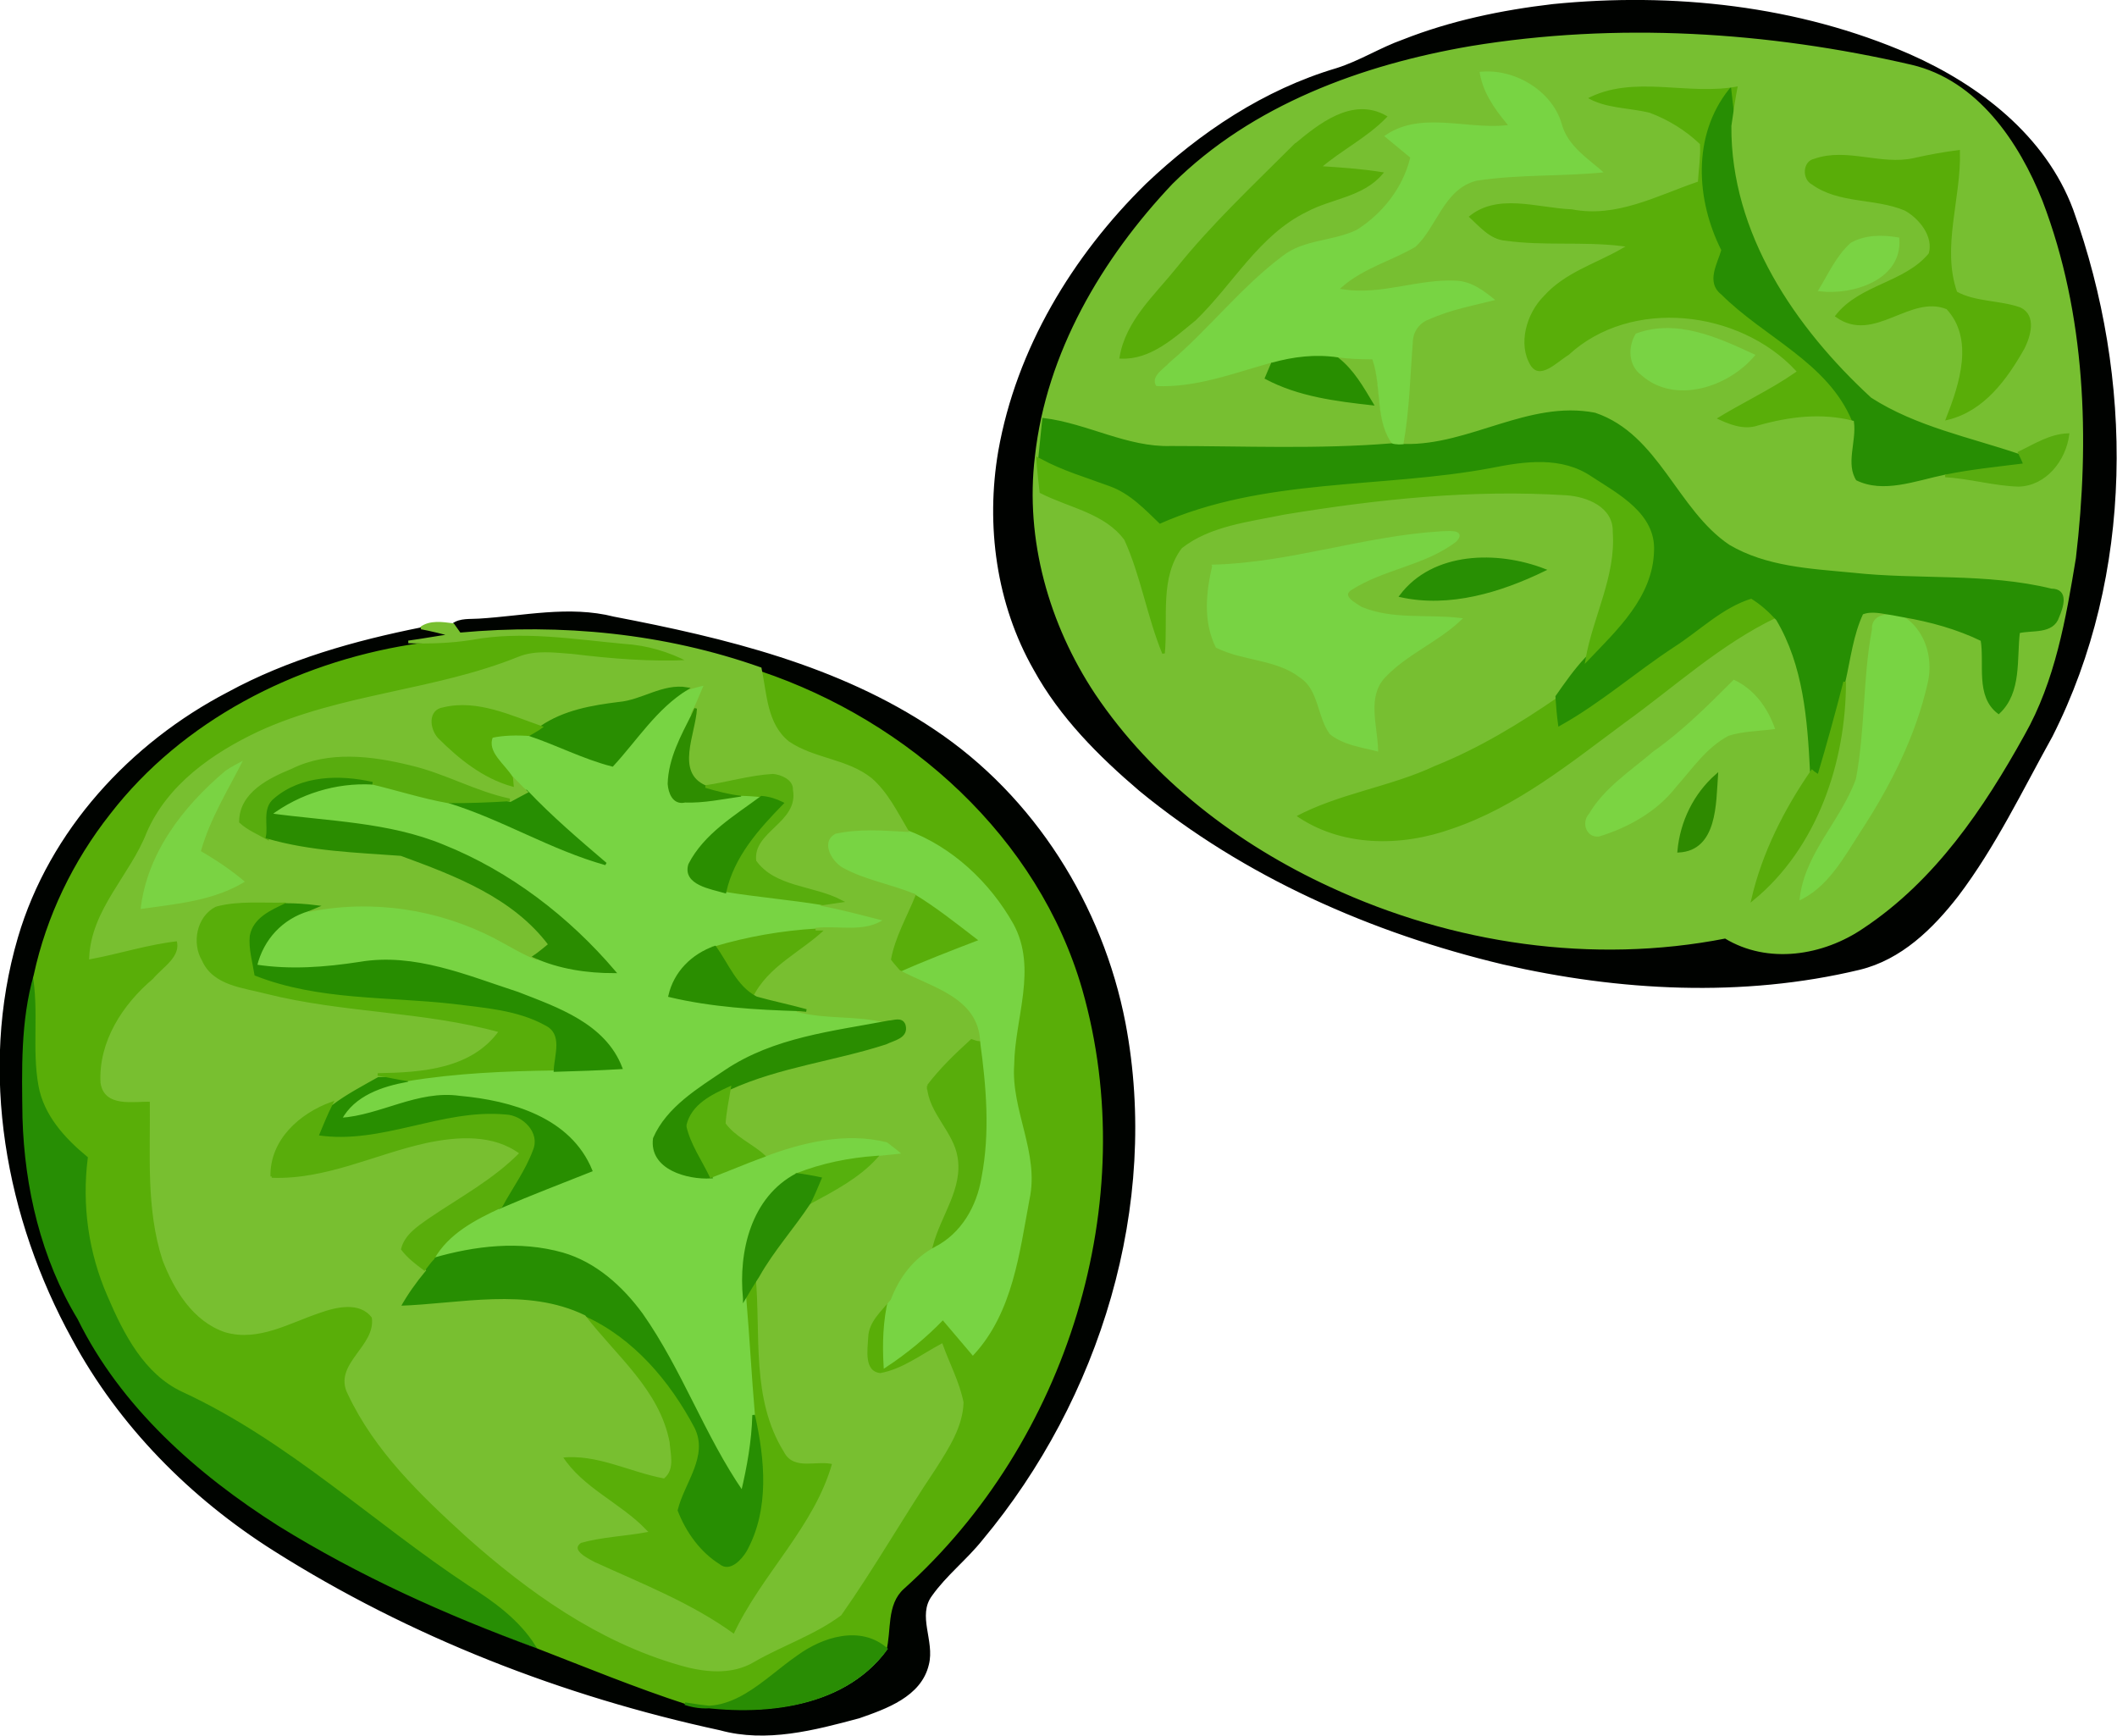 <?xml version="1.0" encoding="UTF-8"?>
<svg enable-background="new 0 0 1920 1407" version="1.1" viewBox="0 0 2541.1 2083.2" xml:space="preserve" xmlns="http://www.w3.org/2000/svg">































<g transform="matrix(8 0 0 8 -12297 -9051.1)" stroke-width=".394">
	<path d="m1770.1 1132.2c18-1.8 36.8 0.2 53.5 7.5 10.4 4.6 20.3 12.2 24.4 23.2 9.1 25.3 9.2 54.6-3.1 78.9-4.5 8.1-8.5 16.5-14.1 23.9-3.8 4.9-8.5 9.5-14.7 11-17.5 4.2-36 3.2-53.4-0.8-19.7-4.7-38.8-13.1-54.5-26-6.1-5.2-11.9-11-15.8-18.1-5.6-9.8-7.2-21.6-5.3-32.7 2.7-15.3 11.1-29.2 22.1-40 8.1-7.7 17.7-14.1 28.5-17.3 3.5-1.1 6.6-3.1 10-4.3 7.1-2.8 14.7-4.4 22.4-5.3m-12.3 6.3c-16.3 2.8-32.7 8.8-44.6 20.6-10.6 11.1-18.9 25.2-20.6 40.8-1.5 12.4 2.1 25.2 9 35.5 8.6 12.8 21.2 22.5 35.2 28.9 18.3 8.5 39.3 11.6 59.2 7.7 6.4 3.9 14.6 2.6 20.6-1.5 10.6-7 18-17.9 24.1-28.9 4.6-8.1 6.2-17.4 7.7-26.5 2.1-17.9 1.5-36.6-5-53.5-3.5-8.8-9.7-18-19.5-20.3-21.6-5-44.2-6.4-66.1-2.8z" fill="#000200" stroke="#000200"/>
	<path d="m1598.5 1227.8c3.1 0.1 6.3 0 9.5-0.5 7.6-1.5 15.3-0.1 22.9 0.6 3.4 0.2 6.8 1.2 9.8 2.8-5.9 0.2-11.8-0.3-17.6-0.9-2.7-0.3-5.4-0.6-8 0.4-12.6 5.1-26.6 5.5-39 11.2-6.8 3.3-13.6 7.9-16.7 15.1-2.6 6.4-8.3 11.4-8.6 18.7 4.4-0.9 8.7-2.3 13.1-2.7 0.8 2.6-2.1 4.3-3.6 6-4.5 3.8-8.1 9.3-7.8 15.4 0.5 3.6 4.8 2.6 7.4 2.7 0.2 8-0.6 16.2 1.9 23.9 1.7 4.4 4.6 9.1 9.3 10.7 4.9 1.4 9.5-1.4 14-2.9 2.6-0.9 6.2-1.8 8.1 0.8 0.7 4.4-5.9 7.1-3.6 11.5 3.9 8.5 10.8 15.1 17.7 21.3 9.3 8.3 19.7 15.7 31.8 19.2 3.7 1 7.8 1.5 11.3-0.5 4.2-2.5 8.9-4.1 12.9-6.9 5-7.1 9.3-14.8 14.2-22 1.8-3 4-6.1 4.1-9.8-0.6-3-2.1-5.7-3.1-8.6-3 1.6-5.8 3.8-9.2 4.4-2.8-0.3-2.1-3.7-2-5.6 0.1-2.4 2-4 3.4-5.7-0.8 3.3-0.9 6.7-0.7 10.1 3.2-2 6-4.5 8.7-7.2 1.5 1.8 3 3.5 4.5 5.3 5.8-6.3 6.8-15.1 8.3-23.2 1.5-7-2.9-13.3-2.3-20.2 0-7 3.4-14.3-0.1-21-3.5-6.3-9.2-11.6-15.9-14-1.6-2.7-3-5.6-5.4-7.7-3.6-2.9-8.6-2.9-12.4-5.5-3.4-2.6-3.3-7.3-4.2-11.1 22.2 7.4 41.8 24.9 48.4 47.9 9.1 31.8-2.3 68.1-26.8 90.1-2.5 2.3-1.7 6.1-2.6 9.2-3.8-3.4-9.5-1.6-13.2 1.1-5.2 3.4-10 9.4-17 7.1-7.7-2.4-15.2-5.6-22.7-8.5-2.4-3.9-6.1-6.5-9.9-8.9-14.4-9.6-27.2-21.8-43-29.1-5.8-2.8-8.9-8.8-11.3-14.4-2.8-6.6-3.9-13.8-3-20.9-3.4-2.9-6.6-6.3-7.4-10.8-0.9-5.6 0.1-11.3-0.9-16.8 1.9-8.8 5.9-17.1 11.5-24.2 10.9-14.5 27.8-23.1 45.2-25.9z" fill="#59ae08" stroke="#59ae08"/>
	<path d="m1648.8 1326.2c0.7-1.2 1.4-2.3 2.1-3.4 0.8 8.8-0.7 18.3 4.2 26.2 1.3 2.8 4.8 1.1 7.3 1.8-2.7 9.7-10.8 16.8-14.9 25.9-6.4-4.8-13.9-7.6-21.1-10.9-1-0.6-3.8-1.9-2-3.2 3.2-0.8 6.5-1 9.8-1.6-3.9-4.1-9.6-6.3-12.7-11.2 5.4-0.6 10.3 2.1 15.4 3.1 1.5-1.3 0.8-3.5 0.7-5.2-1.5-7.8-8.1-12.9-12.6-18.9 7.3 3.3 12.8 9.8 16.5 16.8 2.2 4.3-1.5 8.4-2.5 12.5 1.3 3.1 3.3 6.1 6.2 7.9 1.4 1.1 3.1-0.7 3.8-1.9 3.4-6.3 2.7-13.6 1.2-20.3-0.5-6-0.8-11.8-1.4-17.6z" fill="#59ae08" stroke="#59ae08"/>
	<path d="m1758.9 1142c5.4-0.7 11.2 2.8 12.9 8 0.9 3.5 4.1 5.3 6.6 7.6-6.5 0.7-13.1 0.2-19.5 1.3-4.8 1.3-5.9 6.9-9.1 9.9-3.6 2.1-7.8 3.2-11 6 5.7 0.9 11.3-1.7 17-1.3 2.5 0.1 4.4 1.7 6.3 3.2-3.5 0.9-7 1.5-10.3 3-1.4 0.5-2.3 1.9-2.3 3.3-0.4 5.1-0.4 10.2-1.4 15.2-0.5 0-1.4 0.1-1.8 0.1-2.8-3.7-1.7-8.7-3.1-12.8-1.7-0.1-3.5-0.2-5.2-0.3-3.3-0.5-6.7-0.1-9.8 0.8-5.7 1.5-11.4 3.8-17.4 3.5-1.1-1.7 1-2.8 2-3.9 5.9-5 10.8-11.3 17-16 3.2-2.5 7.5-2.1 11.1-3.9 3.8-2.4 6.7-6.2 7.9-10.6-1.4-1.1-2.7-2.2-4-3.3 5.4-4 12.4-1.2 18.5-1.8-2.2-2.3-4-4.9-4.4-8z" fill="#78d443" stroke="#78d443"/>
	<path d="m1817.9 1226c-0.2-1.9 1.6-2.6 3.3-2.4 0.4 0.1 1.2 0.2 1.6 0.3 3.3 2.1 4.7 6.3 3.9 10.1-1.8 8.1-5.6 15.6-10.1 22.5-2.7 4-5 8.6-9.6 10.6 0.6-7.2 6.2-12.2 8.5-18.6 1.4-7.4 1-15.1 2.4-22.5z" fill="#78d443" stroke="#78d443"/>
	<path d="m1640.3 1234.7c0.9-0.3 1.9-0.6 2.9-0.8-0.6 1.6-1.3 3.1-2.1 4.7-1.6 3.3-3.5 6.7-3.5 10.5 0.1 1.3 0.7 3 2.4 2.6 2.8 0.1 5.6-0.5 8.4-0.9 0.8 0.1 2.3 0.2 3 0.2-3.9 2.9-8.5 5.6-10.8 10-0.8 3 3.3 3.5 5.3 4.1 4.9 0.8 9.8 1.2 14.7 2 3.2 0.7 6.4 1.5 9.7 2.3-3.1 2.2-7 0.9-10.5 1.4-5.2 0.3-10.4 1.3-15.4 2.7-3.4 1.1-6 3.8-6.8 7.3 6.4 1.5 12.9 1.8 19.5 2.2 4.4 1.2 9.1 0.5 13.5 1.7-8.4 1.6-17.2 2.6-24.5 7.3-4.1 2.7-8.7 5.5-10.7 10.1-0.6 4.5 5 6 8.5 5.8 2.7-1 5.3-2.1 7.9-3.1 5.9-2.3 12.5-3.9 18.9-2.3 0.9 0.6 1.7 1.3 2.5 2-1.5 0.2-3 0.3-4.5 0.5-4.1 0.3-8.1 1.1-11.9 2.6-6.7 3.5-8.6 11.6-7.9 18.6 0.5 5.8 0.8 11.7 1.3 17.5-0.1 3.9-0.8 7.8-1.7 11.6-5.9-8.4-9.2-18.3-15.1-26.7-3-4.1-6.9-7.7-11.9-9.1-6.3-1.8-13.1-1-19.3 0.8 2.2-3.9 6.3-6 10.2-7.8 4.4-1.9 9-3.6 13.4-5.4-3.2-7.9-12-10.4-19.7-11-6.2-0.9-11.8 2.9-17.9 3.3 2-3.8 6.2-5.1 10.1-5.8 7.3-1.2 14.6-1.5 22-1.6 3.3-0.1 6.6-0.2 9.9-0.4-2.5-6.5-9.6-8.8-15.5-11.2-7.6-2.5-15.5-5.9-23.7-4.5-5.2 0.8-10.4 1.1-15.6 0.4 1-4 4-7.1 7.9-8.4 9.4-1.9 19.3-0.5 27.9 4 2.1 1.1 4 2.3 6.2 3.2 3.8 1.7 7.9 2.3 12 2.3-6.9-8.2-15.8-14.9-25.7-18.9-8.3-3.4-17.3-3.5-26-4.7 4.4-3.3 9.8-5 15.4-4.7 3.8 0.9 7.6 2 11.4 2.8 8.1 2.5 15.3 7 23.5 9.3-4.1-3.5-8.2-7-11.9-10.9l-2.1-2.1c-1.1-1.9-4.1-3.8-3-6.2 1.8-0.3 3.7-0.3 5.6-0.3 4.2 1.4 8.2 3.5 12.5 4.6 3.5-4 6.5-8.7 11.2-11.6z" fill="#78d443" stroke="#78d443"/>
	<path d="m1662.3 1256.4c3.5-0.8 7.2-0.5 10.8-0.3 6.8 2.5 12.4 7.8 15.9 14 3.6 6.6 0.2 14 0.1 21-0.5 6.9 3.8 13.3 2.3 20.2-1.5 8-2.5 16.9-8.3 23.2-1.5-1.8-3-3.5-4.5-5.3-2.6 2.7-5.5 5.1-8.7 7.2-0.2-3.4-0.1-6.8 0.7-10.1 1.3-3.4 3.5-6.2 6.7-8 3.9-2 6.2-6.1 6.9-10.3 1.3-6.7 0.7-13.5-0.2-20.2-0.2-6.6-7.3-8.1-12-10.7 3.8-1.8 7.7-3.2 11.6-4.7-3.1-2.3-6.1-4.7-9.3-6.7-3.6-1.5-7.5-2-10.9-4-1.9-1.1-3.5-4-1.1-5.3z" fill="#78d443" stroke="#78d443"/>
	<path d="m1775 1146.1c7.2-3.9 15.5-0.4 23.2-2-0.3 2.1-0.6 4.1-1 6.2-0.2-1.8-0.4-3.6-0.6-5.3-5.4 6.9-4.9 16.5-1.1 24-0.6 2.1-2.2 4.8-0.1 6.6 6.5 6.4 16 10.2 19.7 19.1-4.7-1.2-9.5-0.5-14.1 0.7-2.4 0.8-4.7-0.2-6.7-1.2 4-2.4 8.3-4.4 12.1-7.1-8.3-9-24.4-11-33.8-2.3-1.7 1-4.3 4.1-6 1.5-2-3.3-0.6-7.9 2-10.6 3.1-3.5 7.8-4.9 11.8-7.2-5.8-0.8-11.7-0.1-17.4-0.8-2.5-0.2-4.1-2.3-5.8-3.8 4.4-3.9 10.6-1.5 15.8-1.3 6.6 1.3 12.7-2 18.7-4.1 0.1-1.8 0.4-3.6 0.3-5.4-2.2-1.9-4.7-3.6-7.4-4.6-3.2-0.8-6.7-0.7-9.6-2.4z" fill="#59ae09" stroke="#59ae09"/>
	<path d="m1788.3 1228.3c3.8-2.5 7.2-5.9 11.7-7.3 1.5 0.9 2.7 2.1 3.9 3.3-8.4 4-15.3 10.4-22.8 15.8-8.2 6-16.2 12.6-25.9 15.9-7.7 2.8-16.9 2.8-23.8-2.1 6.6-3.5 14.3-4.5 21.1-7.7 6.6-2.6 12.6-6.3 18.4-10.3 0.1 1.4 0.3 2.8 0.4 4.2 6-3.4 11.2-7.9 17-11.8z" fill="#59ae09" stroke="#59ae09"/>
	<path d="m1795.6 1168.9c-3.8-7.5-4.4-17.1 1.1-24 0.2 1.8 0.4 3.5 0.6 5.3-0.2 16 9.5 30.2 20.9 40.6 6.7 4.3 14.6 5.9 22.1 8.4 0.2 0.4 0.5 1.3 0.7 1.7-4 0.5-8 0.9-11.9 1.7-4.4 0.8-9.3 2.9-13.5 0.8-1.6-2.6 0.1-6-0.4-8.9-3.7-8.9-13.2-12.6-19.7-19.1-2.2-1.7-0.5-4.4 0.1-6.5z" fill="#278e03" stroke="#278e03"/>
	<path d="m1540.1 1299c-0.2-7.2-0.3-14.5 1.7-21.5 1 5.6-0.1 11.3 0.9 16.8 0.8 4.5 4 8 7.4 10.8-0.9 7.1 0.1 14.3 3 20.9 2.4 5.6 5.5 11.7 11.3 14.4 15.8 7.3 28.6 19.6 43 29.1 3.8 2.4 7.5 5.1 9.9 8.9-13.4-4.8-26.5-10.7-38.6-18.3-12.3-7.8-23.7-17.9-30.2-31.1-5.6-8.9-8.1-19.5-8.4-30z" fill="#278e04" stroke="#278e04"/>
	<path d="m1613.7 1251.4c0.6-0.3 1.8-1 2.4-1.3 3.7 3.9 7.8 7.4 11.9 10.9-8.2-2.3-15.4-6.8-23.5-9.3 3.1 0 6.1 0 9.2-0.3z" fill="#278e02" stroke="#278e02"/>
	<path d="m1602.2 1320.3c6.2-1.8 12.9-2.6 19.3-0.8 4.9 1.4 8.9 5 11.9 9.1 5.9 8.4 9.3 18.3 15.1 26.7 0.9-3.8 1.6-7.7 1.7-11.6 1.5 6.7 2.2 14.1-1.2 20.3-0.7 1.2-2.4 3.1-3.8 1.9-2.9-1.8-5-4.8-6.2-7.9 1-4.1 4.7-8.1 2.5-12.5-3.7-7-9.2-13.5-16.5-16.8-8.7-4.2-18.6-1.7-27.8-1.4 1.1-1.9 2.4-3.8 3.8-5.5 0.3-0.5 0.7-1 1.2-1.5z" fill="#278e02" stroke="#278e02"/>
	<path d="m1674.2 1265.7c3.3 2 6.3 4.4 9.3 6.7-3.9 1.5-7.8 3-11.6 4.7-0.5-0.6-1-1.1-1.4-1.7 0.6-3.4 2.4-6.5 3.7-9.7z" fill="#59ae0a" stroke="#59ae0a"/>
	<path d="m1644.3 1273.6c5-1.5 10.2-2.4 15.4-2.7h1.7c-3.6 3.5-8.7 5.6-11 10.4-2.9-1.7-4.1-5.1-6.1-7.7z" fill="#59ad0a" stroke="#59ad0a"/>
	<path d="m1757.8 1138.5c21.9-3.6 44.5-2.2 66.1 2.8 9.8 2.3 16 11.5 19.5 20.3 6.5 17 7.1 35.7 5 53.5-1.5 9.1-3.1 18.4-7.7 26.5-6.1 11-13.4 21.8-24.1 28.9-6 4.1-14.2 5.4-20.6 1.5-19.9 3.9-40.9 0.8-59.2-7.7-13.9-6.4-26.6-16.1-35.2-28.9-6.9-10.4-10.5-23.1-9-35.5 1.7-15.5 10-29.6 20.6-40.8 11.9-11.8 28.3-17.8 44.6-20.6m1.1 3.5c0.4 3.1 2.2 5.7 4.1 8-6.1 0.6-13.1-2.3-18.5 1.8 1.3 1.1 2.7 2.2 4 3.3-1.1 4.4-4.1 8.2-7.9 10.6-3.5 1.7-7.9 1.4-11.1 3.9-6.3 4.7-11.1 11-17 16-1 1.1-3.1 2.2-2 3.9 6 0.3 11.7-1.9 17.4-3.5-0.2 0.5-0.7 1.6-0.9 2.1 4.9 2.6 10.5 3.2 15.9 3.9-1.5-2.4-2.9-5-5.2-6.8 1.7 0.2 3.4 0.3 5.2 0.3 1.4 4.2 0.3 9.2 3.1 12.8-11 0.8-22.1 0.4-33.1 0.4-6.7 0.2-12.6-3.4-19.1-4.2-0.2 2-0.4 3.9-0.6 5.9l-0.4-0.2c0.2 1.6 0.3 3.1 0.5 4.7 4.3 2.2 9.7 3.1 12.7 7.1 2.4 5.5 3.4 11.5 5.7 17.1 0.5-5.3-0.8-11.4 2.6-15.9 4.4-3.4 10.2-4 15.5-5.1 14-2.3 28.1-3.8 42.3-2.9 3.2 0.3 7.3 1.9 7.2 5.7 0.4 6.7-3 12.7-4.1 19.2-1.6 1.8-3 3.8-4.4 5.7-5.8 4-11.9 7.7-18.4 10.3-6.8 3.2-14.4 4.1-21.1 7.7 6.9 4.9 16 4.9 23.8 2.1 9.7-3.3 17.8-9.9 25.9-15.9 7.5-5.4 14.4-11.8 22.8-15.8 4.1 6.8 4.7 15 5.1 22.8-4 5.8-7.3 12.3-8.9 19.2 9.5-7.8 13.8-20.6 13.8-32.6 0.8-3.4 1.3-7 2.7-10.3 1.5-0.6 3.1-0.1 4.6 0.1-1.7-0.2-3.4 0.5-3.3 2.4-1.4 7.4-1 15-2.4 22.4-2.3 6.4-8 11.4-8.5 18.6 4.6-2 7-6.6 9.6-10.6 4.5-6.9 8.3-14.4 10.1-22.5 0.8-3.8-0.5-8-3.9-10.1 4 0.7 8.1 1.8 11.8 3.6 0.6 3.6-0.8 8.4 2.5 10.9 3.3-3.1 2.5-8.1 3-12.1 2-0.6 5.1 0.2 5.9-2.3 0.6-1.4 1.4-4-1-4-9.8-2.4-20-1.4-29.9-2.4-6.3-0.7-12.9-1-18.5-4.2-8-5.3-10.6-16.6-20.1-19.8-9.9-1.9-18.7 4.9-28.5 4.7 0.9-5 1-10.1 1.4-15.2 0-1.5 0.9-2.8 2.3-3.3 3.3-1.5 6.8-2.1 10.3-3-1.8-1.5-3.8-3.1-6.3-3.2-5.7-0.3-11.2 2.2-17 1.3 3.2-2.8 7.4-3.9 11-6 3.3-3 4.3-8.7 9.1-9.9 6.4-1 13-0.6 19.5-1.3-2.5-2.3-5.7-4.1-6.6-7.6-1.5-5-7.3-8.5-12.7-7.8m16.1 4.1c2.9 1.8 6.4 1.6 9.6 2.4 2.7 1 5.3 2.6 7.4 4.6 0.1 1.8-0.2 3.6-0.3 5.4-6.1 2.1-12.1 5.4-18.7 4.1-5.2-0.2-11.4-2.6-15.8 1.3 1.7 1.5 3.3 3.6 5.8 3.8 5.8 0.8 11.6 0.1 17.4 0.8-4 2.3-8.6 3.6-11.8 7.2-2.6 2.6-4 7.3-2 10.6 1.6 2.5 4.3-0.5 6-1.5 9.3-8.6 25.4-6.7 33.8 2.3-3.9 2.7-8.1 4.6-12.1 7.1 2.1 1 4.4 2 6.7 1.2 4.6-1.3 9.4-1.9 14.1-0.7 0.4 2.9-1.3 6.3 0.4 8.9 4.2 2.1 9.1 0.1 13.5-0.8 3.7 0.2 7.3 1.3 11 1.4 4-0.1 6.9-3.8 7.4-7.6-2.7 0.1-5 1.6-7.3 2.7-7.4-2.5-15.4-4.1-22.1-8.4-11.4-10.5-21-24.6-20.9-40.6 0.3-2.1 0.6-4.2 1-6.2-7.6 1.6-15.9-1.9-23.1 2m-43.7 7.2c-6 6-12.1 11.8-17.6 18.3-3.3 4.1-7.6 7.9-8.5 13.3 4.4 0.2 7.9-3 11.1-5.7 5.6-5.4 9.5-12.8 16.7-16.3 3.7-2 8.5-2.2 11.3-5.6-3.1-0.5-6.2-0.7-9.3-0.9 3.1-2.8 7-4.6 9.9-7.6-5-2.7-10 1.3-13.6 4.5m93 2c-5 1.1-10.1-1.6-15 0.2-1.7 0.3-1.7 2.8-0.3 3.5 4.1 2.9 9.5 2 13.9 3.9 2.2 1.3 4.5 4 3.7 6.7-3.7 4.4-10.4 4.7-14 9.3 5.6 3.9 10.9-3.6 16.6-1.2 4.3 4.6 2.1 11.4 0 16.6 5.3-1.4 8.8-6.1 11.4-10.6 1-1.8 1.8-4.8-0.5-5.9-3.1-1.2-6.7-0.8-9.6-2.4-2.5-6.8 0.6-14.2 0.4-21.2-2.2 0.2-4.4 0.7-6.6 1.1m-9.4 12.7c-2.1 1.9-3.3 4.6-4.8 6.9 4.9 0.6 12.2-1.7 11.7-7.7-2.3-0.4-4.9-0.4-6.9 0.8m-32.2 13.6c-1 1.9-1.1 4.5 0.8 5.9 4.9 4.4 12.9 1.8 16.7-2.8-5.4-2.5-11.6-5.3-17.5-3.1m-63.5 34.7c-0.8 3.9-1.4 8.2 0.5 12 4 2 8.9 1.6 12.6 4.5 2.9 1.9 2.6 5.9 4.5 8.5 1.9 1.5 4.5 1.8 6.9 2.5 0-3.6-1.7-8 1.1-11 3.3-3.4 7.9-5.3 11.4-8.6-5-0.6-10.2 0.3-14.9-1.7-0.9-0.6-3.1-1.7-1.6-2.8 4.9-3.2 11.2-3.7 15.8-7.3 1.4-1.6-1.4-1.2-2.2-1.2-11.5 0.8-22.6 4.8-34.1 5.1m28.1 4.5c7.4 1.6 14.9-0.8 21.5-3.9-7-2.7-16.6-2.6-21.5 3.9m38 23.5c-3.4 2.9-7.3 5.4-9.7 9.3-1.1 1.1-0.4 3.3 1.3 3.1 4.4-1.3 8.6-3.6 11.4-7.3 2.4-2.8 4.6-6.1 8-7.8 2.2-0.7 4.5-0.7 6.8-1-1.1-3-3-5.5-5.9-7-3.7 3.8-7.5 7.6-11.9 10.7m3.7 14.8c5.6-0.3 5.4-7.2 5.7-11.4-3.3 2.9-5.3 7-5.7 11.4z" fill="#77bf31" stroke="#77bf31"/>
	<path d="m1731.3 1153.3c3.7-3.1 8.7-7.2 13.7-4.4-2.9 3-6.8 4.9-9.9 7.6 3.1 0.2 6.2 0.4 9.3 0.9-2.9 3.4-7.6 3.6-11.3 5.6-7.2 3.5-11.1 10.9-16.7 16.3-3.2 2.6-6.7 5.9-11.1 5.7 0.9-5.4 5.2-9.2 8.5-13.3 5.3-6.6 11.5-12.4 17.5-18.4z" fill="#59ad09" stroke="#59ad09"/>
	<path d="m1824.3 1155.3c2.2-0.5 4.4-0.9 6.7-1.2 0.2 7.1-2.8 14.4-0.4 21.2 2.9 1.6 6.5 1.3 9.6 2.4 2.3 1.1 1.4 4.1 0.5 5.9-2.6 4.6-6 9.3-11.4 10.6 2-5.1 4.3-12 0-16.6-5.7-2.3-11 5.2-16.6 1.2 3.6-4.6 10.3-4.8 14-9.3 0.8-2.7-1.5-5.5-3.7-6.7-4.5-1.9-9.9-1-13.9-3.9-1.4-0.7-1.3-3.2 0.3-3.5 4.8-1.7 9.9 1 14.9-0.1z" fill="#59ad08" stroke="#59ad08"/>
	<path d="m1814.9 1168c2.1-1.2 4.6-1.2 7-0.8 0.5 6-6.8 8.3-11.7 7.7 1.4-2.3 2.6-5 4.7-6.9z" fill="#7ad343" stroke="#7ad343"/>
	<path d="m1570.8 1246.9c1-0.7 2.1-1.3 3.2-1.8-2.3 4.6-5.1 8.9-6.5 13.9 2.3 1.4 4.6 2.9 6.7 4.7-4.8 3.1-10.6 3.6-16.2 4.3 0.9-8.6 6.5-15.7 12.8-21.1z" fill="#7ad343" stroke="#7ad343"/>
	<path d="m1782.7 1181.6c6-2.2 12.1 0.6 17.5 3.1-3.9 4.6-11.8 7.2-16.7 2.8-1.9-1.4-1.9-4.1-0.8-5.9z" fill="#79d344" stroke="#79d344"/>
	<path d="m1728 1186c3.2-0.9 6.5-1.3 9.8-0.8 2.3 1.8 3.7 4.3 5.2 6.8-5.4-0.6-11-1.3-15.9-3.9 0.2-0.5 0.7-1.6 0.9-2.1z" fill="#288e00" stroke="#288e00"/>
	<path d="m1586.9 1296.9c2.2-1.6 4.6-2.9 6.9-4.2 1.5 0.3 3 0.6 4.5 0.8-3.9 0.7-8.1 2.1-10.1 5.8 6.1-0.4 11.6-4.2 17.9-3.3 7.7 0.7 16.5 3.2 19.7 11-4.5 1.8-9 3.5-13.4 5.4 1.5-2.9 3.4-5.5 4.6-8.5 1.1-2.5-1.5-4.9-3.9-5.1-9.6-0.9-18.7 4.6-28.3 3.1 0.6-1.7 1.3-3.4 2.1-5z" fill="#288e00" stroke="#288e00"/>
	<path d="m1747.9 1198.2c9.8 0.2 18.6-6.6 28.5-4.7 9.5 3.2 12.2 14.5 20.1 19.8 5.6 3.3 12.2 3.6 18.5 4.2 10 1.1 20.1 0 29.9 2.4 2.5 0 1.6 2.6 1 4-0.8 2.5-3.9 1.8-5.9 2.3-0.5 4.1 0.3 9-3 12.1-3.3-2.5-1.9-7.3-2.5-10.9-3.7-1.8-7.7-2.9-11.8-3.6-0.4-0.1-1.2-0.2-1.6-0.3-1.5-0.2-3.1-0.7-4.6-0.1-1.5 3.2-1.9 6.8-2.7 10.3-1.2 4.7-2.4 9.4-3.9 14.1-0.3-0.2-0.8-0.5-1-0.7-0.4-7.8-1-15.9-5.1-22.8-1.2-1.3-2.4-2.4-3.9-3.3-4.5 1.4-7.8 4.8-11.7 7.3-5.8 3.8-11 8.4-17.1 11.8-0.2-1.4-0.3-2.8-0.4-4.2 1.4-2 2.8-4 4.4-5.7 4.4-4.5 9.8-9.4 9.9-16.3 0.3-5.5-5.2-8.4-9.2-11-4.5-3.1-10-2.3-15-1.3-16.5 3.1-34.1 1.5-49.8 8.4-2.3-2.2-4.6-4.6-7.6-5.7-3.5-1.3-7.1-2.3-10.3-4.1 0.2-2 0.4-4 0.6-5.9 6.5 0.8 12.5 4.4 19.1 4.2 11 0 22.1 0.5 33.1-0.4 0.6 0.2 1.5 0.2 2 0.1z" fill="#278f03" stroke="#278f03"/>
	<path d="m1840.1 1199.3c2.3-1.1 4.6-2.6 7.3-2.7-0.5 3.8-3.4 7.5-7.4 7.6-3.7-0.1-7.3-1.2-11-1.4 3.9-0.8 7.9-1.2 11.9-1.7-0.2-0.6-0.6-1.4-0.8-1.8z" fill="#59ac0f" stroke="#59ac0f"/>
	<path d="m1692.8 1200.2 0.4 0.2c3.3 1.8 6.8 2.8 10.3 4.1 3.1 1.1 5.3 3.5 7.6 5.7 15.7-7 33.3-5.3 49.8-8.4 5-1 10.5-1.8 15 1.3 4 2.6 9.5 5.5 9.2 11-0.2 6.8-5.5 11.7-9.9 16.3 1.1-6.4 4.6-12.5 4.1-19.2 0.1-3.9-4-5.5-7.2-5.7-14.2-0.9-28.3 0.6-42.3 2.9-5.3 1.1-11.2 1.7-15.5 5.1-3.4 4.5-2.1 10.6-2.6 15.9-2.3-5.6-3.2-11.6-5.7-17.1-3-4.1-8.4-4.9-12.7-7.1-0.2-1.9-0.4-3.5-0.5-5z" fill="#57af0a" stroke="#57af0a"/>
	<path d="m1719.2 1216.3c11.5-0.3 22.6-4.3 34.1-5 0.9 0 3.7-0.4 2.2 1.2-4.7 3.6-10.9 4.1-15.8 7.3-1.5 1.1 0.7 2.2 1.6 2.8 4.7 2 9.9 1.1 14.9 1.7-3.5 3.3-8.1 5.1-11.4 8.6-2.8 3-1.2 7.3-1.1 11-2.3-0.6-4.9-0.9-6.9-2.5-1.9-2.6-1.6-6.6-4.5-8.5-3.6-2.8-8.6-2.5-12.6-4.5-1.9-3.9-1.4-8.2-0.5-12.1z" fill="#78d343" stroke="#78d343"/>
	<path d="m1747.3 1220.8c4.9-6.5 14.5-6.6 21.5-3.9-6.6 3.2-14.2 5.5-21.5 3.9z" fill="#288f03" stroke="#288f03"/>
	<path d="m1605.1 1225.1c1.1-0.8 2.5-0.6 3.9-0.7 6.7-0.4 13.5-2 20.2-0.3 16.7 3.2 33.7 7.3 48 16.9 15 10 25.2 26.3 28.6 43.9 5.2 27.3-3.8 56.3-21.4 77.4-2.4 3-5.4 5.3-7.6 8.4-2.3 3.1 0.4 6.9-0.5 10.4-1.1 4.7-6.3 6.5-10.3 7.9-6.7 1.8-13.9 3.7-20.8 1.8-23.6-5.1-46.5-14-66.9-26.9-12.5-7.9-23.2-18.7-30.2-31.7-9.9-18-14-40-8.1-60.1 4.7-16 16.8-29.1 31.4-36.7 9-4.9 19-7.7 29-9.7 1.6 0.3 3.2 0.7 4.8 1.2-2.3 0.3-4.3 0.7-6.5 1-17.4 2.8-34.3 11.4-45.2 25.5-5.6 7.1-9.6 15.4-11.5 24.2-2 7-1.8 14.3-1.7 21.5 0.3 10.5 2.8 21.2 8.3 30.3 6.5 13.2 17.9 23.3 30.2 31.1 12.1 7.5 25.2 13.4 38.6 18.3 7.5 2.9 15 6 22.7 8.5 10.3 1.8 23.4 1 30.2-8.2 0.8-3 0-6.9 2.6-9.2 24.5-22 35.9-58.2 26.8-90.1-6.6-22.9-26.1-40.4-48.4-47.9-14.4-5.1-29.9-6.6-45.1-5.2-0.4-0.5-0.9-1.2-1.1-1.6z" fill="#000300" stroke="#000300"/>
	<path d="m1600.3 1225.6c1.4-1 3.2-0.7 4.8-0.5 0.2 0.3 0.7 1 1 1.4 15.2-1.4 30.7 0.1 45.1 5.2 0.8 3.8 0.8 8.4 4.2 11.1 3.8 2.6 8.8 2.6 12.4 5.5 2.4 2.1 3.8 5 5.4 7.7-3.6-0.2-7.2-0.5-10.8 0.3-2.4 1.3-0.8 4.3 1 5.4 3.4 1.9 7.3 2.5 10.9 4-1.3 3.2-3.1 6.3-3.7 9.7 0.4 0.6 0.9 1.1 1.4 1.7 4.7 2.6 11.8 4 12 10.7-0.3-0.1-0.8-0.3-1.1-0.3-2.3 2.2-4.7 4.3-6.5 6.8 0.2 4 4.1 6.8 4.6 10.7 0.8 4.8-2.5 8.8-3.7 13.3-3.2 1.7-5.4 4.6-6.7 8-1.4 1.7-3.3 3.3-3.4 5.7-0.1 1.9-0.7 5.3 2 5.6 3.4-0.6 6.2-2.8 9.2-4.4 1 2.8 2.5 5.6 3.1 8.6-0.1 3.6-2.2 6.8-4.1 9.8-4.9 7.3-9.2 14.9-14.2 22-3.9 2.9-8.7 4.5-12.9 6.9-3.4 2.1-7.6 1.6-11.3 0.5-12.1-3.5-22.5-10.9-31.8-19.2-6.8-6.2-13.7-12.8-17.7-21.3-2.3-4.4 4.3-7 3.6-11.5-1.9-2.6-5.6-1.7-8.1-0.8-4.5 1.5-9.1 4.3-14 2.9-4.8-1.6-7.6-6.3-9.3-10.7-2.5-7.7-1.8-15.9-1.9-23.9-2.6-0.1-6.9 0.9-7.4-2.7-0.3-6.1 3.3-11.6 7.8-15.4 1.5-1.8 4.4-3.4 3.6-6-4.5 0.5-8.8 1.9-13.1 2.7 0.3-7.2 6.1-12.3 8.6-18.7 3.1-7.2 9.9-11.9 16.7-15.1 12.4-5.7 26.4-6.1 39-11.2 2.5-1 5.3-0.6 8-0.4 5.8 0.7 11.7 1.2 17.6 0.9-3-1.6-6.4-2.6-9.8-2.8-7.6-0.7-15.3-2-22.9-0.6-3.1 0.5-6.3 0.6-9.5 0.5 2.2-0.3 4.3-0.7 6.5-1-1.4-0.4-3-0.8-4.6-1.1m29.7 11.3c-4.1 0.5-8.3 1.2-11.7 3.6-4.7-1.6-9.6-4-14.6-2.8-2.2 0.3-1.9 3.1-0.6 4.3 3.1 3.1 6.7 6 11 7.2l-0.1-1.1c0.7 0.7 1.3 1.4 2.1 2.1-0.6 0.3-1.8 1-2.4 1.3-5.2-1.1-9.9-3.8-15-5-5.8-1.4-12.1-2.2-17.6 0.5-3.4 1.4-7.8 3.5-7.7 7.8 1.2 1.1 2.7 1.7 4.1 2.5 6.6 1.9 13.4 2.1 20.1 2.6 8.1 3 16.9 6.3 22.3 13.5-0.6 0.4-1.7 1.3-2.3 1.8-2.2-0.9-4.1-2.1-6.2-3.2-8.5-4.4-18.4-5.9-27.9-4l1.2-0.5c-1.5-0.2-3.1-0.3-4.6-0.3-3.5 0.1-7-0.3-10.4 0.6-2.8 1.3-3.6 5.2-2.1 7.8 1.6 3.7 6.1 3.9 9.5 4.9 11.6 2.9 23.7 2.6 35.1 5.8-4.1 6-11.8 6.4-18.4 6.5-2.3 1.3-4.8 2.6-6.9 4.2-4.7 1.8-9.1 5.7-9 11 8 0.2 15.4-3.5 23.1-5.1 4.8-1 10.2-1.4 14.3 1.7-4 4.2-9.1 6.8-13.8 10-1.6 1.1-3.5 2.3-4 4.4 0.9 1.2 2.1 2 3.3 3-1.4 1.7-2.7 3.5-3.8 5.5 9.2-0.3 19.1-2.8 27.8 1.4 4.6 6 11.1 11.1 12.6 18.9 0.1 1.7 0.8 3.9-0.7 5.2-5.2-1-10-3.7-15.4-3.1 3.1 4.9 8.8 7.1 12.7 11.2-3.3 0.6-6.6 0.7-9.8 1.6-1.8 1.3 0.9 2.6 2 3.2 7.2 3.3 14.7 6.2 21.1 10.9 4.2-9.1 12.2-16.2 14.9-25.9-2.5-0.7-5.9 1-7.3-1.8-4.9-7.9-3.4-17.4-4.2-26.2 2.2-4 5.3-7.3 7.7-11 3.5-1.9 7.2-3.7 9.9-6.8 1.5-0.2 3-0.3 4.5-0.5-0.8-0.7-1.7-1.4-2.5-2-6.3-1.6-12.9 0-18.9 2.3-1.9-1.7-4.4-2.7-5.9-4.8 0-1.9 0.4-3.7 0.8-5.4 7.4-3.4 15.7-4.3 23.4-6.8 1.2-0.6 3.3-0.9 2.8-2.7-0.3-1.1-1.5-0.4-2.3-0.5-4.4-1.2-9.1-0.5-13.5-1.7l1 0.1c-2.5-0.7-5.1-1.2-7.5-1.9 2.3-4.8 7.3-6.8 11-10.4h-1.7c3.5-0.4 7.4 0.8 10.5-1.4-3.2-0.8-6.4-1.7-9.7-2.3 0.7-0.1 2-0.3 2.7-0.4-4.2-2.3-10-1.9-12.9-6-0.5-4.6 6.4-6 5.5-10.7 0.1-1.4-1.7-2.1-2.8-2.2-3.4 0.3-6.7 1.2-10.1 1.7-4.8-2.1-1.6-7.9-1.4-11.7l-0.4 0.9c0.8-1.5 1.4-3.1 2.1-4.7-1 0.2-2 0.5-2.9 0.8-3.5-0.7-6.6 1.7-10.1 2.1m-59.2 10c-6.4 5.4-11.9 12.5-12.8 21.1 5.5-0.8 11.3-1.2 16.2-4.3-2.1-1.8-4.3-3.3-6.7-4.7 1.4-4.9 4.2-9.3 6.5-13.9-1 0.5-2.2 1.1-3.2 1.8z" fill="#78bf30" stroke="#78bf30"/>
	<path d="m1630 1236.9c3.5-0.3 6.6-2.8 10.2-2.2-4.7 2.9-7.6 7.6-11.2 11.5-4.3-1.1-8.3-3.2-12.5-4.6 0.4-0.3 1.3-0.8 1.8-1.1 3.5-2.4 7.7-3.1 11.7-3.6z" fill="#298e01" stroke="#298e01"/>
	<path d="m1785.3 1244.3c4.4-3.1 8.2-6.9 12-10.7 2.9 1.4 4.8 4 5.9 7-2.3 0.3-4.6 0.3-6.8 1-3.4 1.8-5.5 5-8 7.8-2.8 3.6-7.1 6-11.4 7.3-1.7 0.2-2.4-1.9-1.3-3.1 2.3-3.9 6.2-6.4 9.6-9.3z" fill="#7bd442" stroke="#7bd442"/>
	<path d="m1810 1247.8c1.4-4.7 2.7-9.4 3.9-14.1 0 12-4.3 24.8-13.8 32.6 1.6-6.9 4.9-13.4 8.9-19.2 0.2 0.2 0.7 0.5 1 0.7z" fill="#59ac0a" stroke="#59ac0a"/>
	<path d="m1603.7 1237.7c5-1.2 10 1.2 14.6 2.8-0.4 0.3-1.3 0.8-1.8 1.1-1.9-0.1-3.8-0.1-5.6 0.3-1 2.4 1.9 4.3 3 6.2l0.1 1.1c-4.3-1.2-7.9-4.1-11-7.2-1.2-1.3-1.5-4 0.7-4.3z" fill="#58ae07" stroke="#58ae07"/>
	<path d="m1641.1 1238.6 0.4-0.9c-0.2 3.8-3.3 9.6 1.4 11.7 1.8 0.5 3.6 1 5.4 1.3-2.8 0.4-5.6 1-8.4 0.9-1.7 0.4-2.3-1.3-2.4-2.6 0.1-3.8 2-7.2 3.6-10.4z" fill="#2e8d00" stroke="#2e8d00"/>
	<path d="m1581 1246.9c5.5-2.7 11.9-1.9 17.6-0.5 5.2 1.2 9.8 3.9 15 5-3.1 0.2-6.1 0.3-9.2 0.3-3.9-0.7-7.6-1.9-11.4-2.8-4.9-1.1-10.6-1-14.6 2.4-1.8 1.4-0.8 3.9-1.1 5.9-1.4-0.8-2.9-1.4-4.1-2.5 0-4.3 4.4-6.4 7.8-7.8z" fill="#58ac0e" stroke="#58ac0e"/>
	<path d="m1578.4 1251.3c4-3.4 9.7-3.5 14.6-2.4-5.5-0.3-11 1.4-15.4 4.7 8.7 1.2 17.8 1.3 26 4.7 10 4 18.8 10.8 25.7 18.9-4.1 0-8.2-0.6-12-2.3 0.6-0.4 1.7-1.3 2.3-1.8-5.4-7.2-14.1-10.5-22.3-13.5-6.8-0.5-13.6-0.7-20.1-2.6 0.4-1.7-0.6-4.3 1.2-5.7z" fill="#2a8c00" stroke="#2a8c00"/>
	<path d="m1643 1249.4c3.4-0.5 6.7-1.5 10.1-1.7 1.1 0.1 2.9 0.8 2.8 2.2 0.9 4.8-6.1 6.1-5.5 10.7 2.9 4.1 8.7 3.8 12.9 6-0.7 0.1-2 0.3-2.7 0.4-4.9-0.8-9.8-1.2-14.7-2 1.2-5.4 4.8-9.4 8.6-13.3-1-0.5-2-0.8-3.1-0.9-0.8-0.1-2.3-0.2-3-0.2-1.8-0.2-3.7-0.7-5.4-1.2z" fill="#58ad0d" stroke="#58ad0d"/>
	<path d="m1789 1259.1c0.4-4.4 2.4-8.5 5.7-11.4-0.3 4.2-0.1 11.1-5.7 11.4z" fill="#2e8a00" stroke="#2e8a00"/>
	<path d="m1651.4 1251c1.1 0.1 2.1 0.4 3.1 0.9-3.7 3.8-7.4 7.9-8.6 13.3-2-0.6-6.2-1.2-5.3-4.1 2.3-4.5 6.9-7.2 10.8-10.1z" fill="#2a8e00" stroke="#2a8e00"/>
	<path d="m1637.6 1280.8c0.8-3.5 3.4-6.1 6.8-7.3 1.9 2.6 3.1 6 6.2 7.6 2.5 0.7 5 1.2 7.5 1.9l-1-0.1c-6.6-0.2-13.2-0.6-19.5-2.1z" fill="#2a8e00" stroke="#2a8e00"/>
	<path d="m1569.6 1267.6c3.4-0.9 6.9-0.5 10.4-0.6-2.1 1-4.7 2.1-5.3 4.6-0.1 2 0.4 3.9 0.7 5.8 9.4 3.6 19.6 3.1 29.5 4.2 4.8 0.6 9.8 0.9 14.1 3.3 2.6 1.4 1.4 4.6 1.3 6.9-7.3 0.1-14.7 0.4-22 1.6-1.5-0.2-3-0.6-4.5-0.8 6.6-0.1 14.2-0.6 18.4-6.5-11.5-3.2-23.6-2.9-35.1-5.8-3.4-0.9-7.9-1.2-9.5-4.9-1.5-2.5-0.8-6.4 2-7.8z" fill="#58ae0a" stroke="#58ae0a"/>
	<path d="m1580 1267.1c1.5 0 3 0.1 4.6 0.3l-1.2 0.5c-4 1.2-6.9 4.3-7.9 8.4 5.2 0.8 10.4 0.4 15.6-0.4 8.2-1.4 16 2 23.7 4.5 5.9 2.3 13 4.7 15.5 11.2-3.3 0.2-6.6 0.3-9.9 0.4 0.1-2.3 1.4-5.5-1.3-6.9-4.3-2.4-9.4-2.7-14.1-3.3-9.8-1.1-20.1-0.5-29.5-4.2-0.3-1.9-0.9-3.9-0.7-5.8 0.5-2.6 3.1-3.7 5.2-4.7z" fill="#278d00" stroke="#278d00"/>
	<path d="m1670.5 1284.7c0.7 0 1.9-0.6 2.3 0.5 0.5 1.8-1.6 2.1-2.8 2.7-7.7 2.5-15.9 3.4-23.4 6.8-2.6 1.2-5.6 2.7-6.3 5.7 0.6 2.7 2.3 5.1 3.5 7.6-3.5 0.2-9.1-1.3-8.5-5.8 2-4.6 6.7-7.4 10.7-10.1 7.3-4.9 16.1-5.8 24.5-7.4z" fill="#2a8d00" stroke="#2a8d00"/>
	<path d="m1676.4 1294.3c1.9-2.5 4.2-4.7 6.5-6.8 0.3 0.1 0.8 0.3 1.1 0.3 0.9 6.6 1.5 13.5 0.2 20.2-0.7 4.3-3 8.3-6.9 10.3 1.2-4.5 4.5-8.5 3.7-13.3-0.6-3.9-4.4-6.7-4.6-10.7z" fill="#58ad0b" stroke="#58ad0b"/>
	<path d="m1640.3 1300.3c0.7-3.1 3.7-4.5 6.3-5.7-0.3 1.8-0.7 3.6-0.8 5.4 1.5 2.1 4 3.1 5.9 4.8-2.7 1-5.3 2.1-7.9 3.1-1.2-2.5-2.9-4.9-3.5-7.6z" fill="#57af0c" stroke="#57af0c"/>
	<path d="m1577.9 1307.9c-0.1-5.4 4.3-9.3 9-11-0.8 1.6-1.5 3.3-2.2 5 9.7 1.5 18.7-4 28.3-3.1 2.4 0.1 5 2.6 3.9 5.1-1.1 3-3.1 5.7-4.6 8.5-3.9 1.8-8 3.9-10.2 7.8-0.5 0.5-0.9 1.1-1.3 1.6-1.2-0.9-2.4-1.8-3.3-3 0.5-2 2.3-3.2 4-4.4 4.7-3.2 9.8-5.9 13.8-10-4.1-3.1-9.6-2.7-14.3-1.7-7.7 1.7-15 5.5-23.1 5.2z" fill="#59ad0b" stroke="#59ad0b"/>
	<path d="m1656.7 1307.6c3.8-1.5 7.8-2.3 11.9-2.6-2.7 3-6.4 4.9-9.9 6.8 0.5-1.2 1-2.4 1.6-3.6-1-0.2-2.7-0.5-3.6-0.6z" fill="#56b00d" stroke="#56b00d"/>
	<path d="m1648.8 1326.2c-0.7-7 1.2-15.1 7.9-18.6 0.9 0.1 2.6 0.4 3.5 0.6-0.5 1.2-1 2.4-1.6 3.6-2.5 3.8-5.5 7.1-7.7 11-0.7 1.1-1.4 2.2-2.1 3.4z" fill="#298e03" stroke="#298e03"/>
	<path d="m1656.9 1379.9c3.7-2.7 9.3-4.5 13.2-1.1-6.8 9.2-19.8 10-30.2 8.2 7 2.3 11.9-3.6 17-7.1z" fill="#298d04" stroke="#298d04"/>
</g>
</svg>
